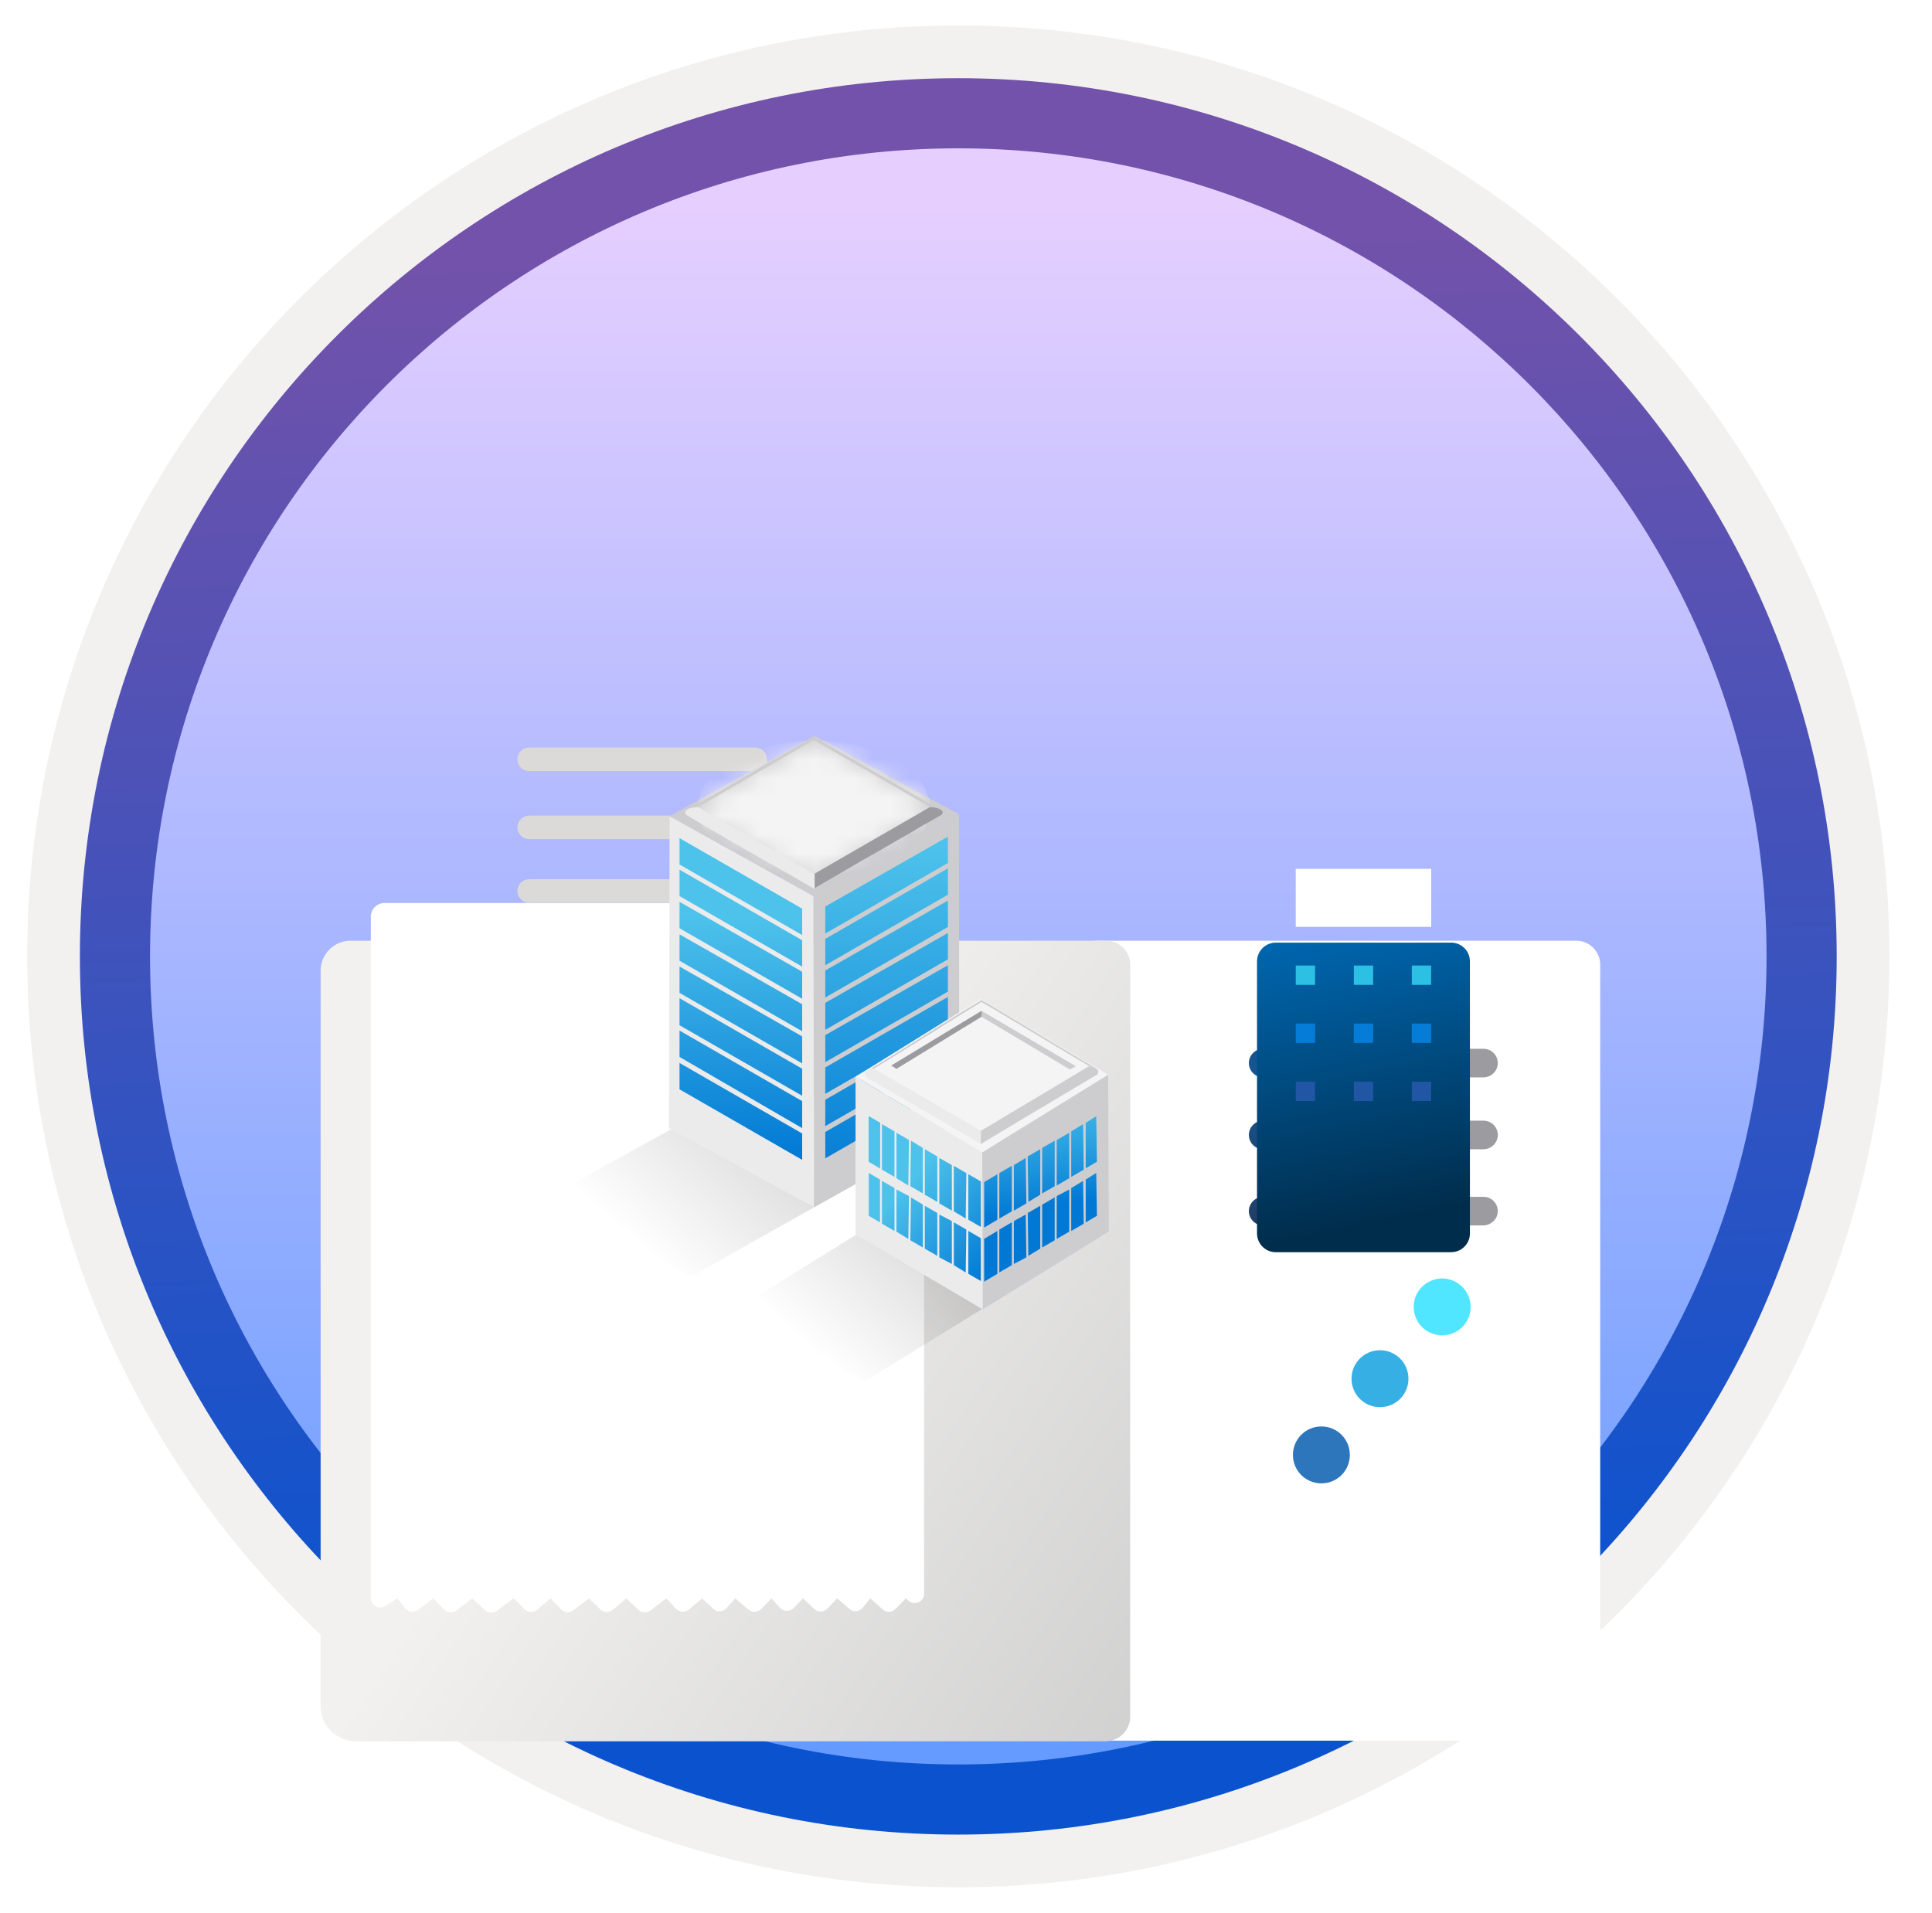 <svg width="103" height="102" viewBox="0 0 103 102" fill="none" xmlns="http://www.w3.org/2000/svg">
<g clip-path="url(#clip0_1729_16002)">
<path d="M51.089 97.81C25.239 97.81 4.279 76.86 4.279 51C4.279 25.14 25.239 4.19 51.089 4.19C76.939 4.19 97.899 25.15 97.899 51C97.899 76.85 76.939 97.81 51.089 97.81Z" fill="url(#paint0_linear_1729_16002)"/>
<path fill-rule="evenodd" clip-rule="evenodd" d="M96.989 51C96.989 76.35 76.439 96.9 51.089 96.9C25.739 96.9 5.189 76.35 5.189 51C5.189 25.65 25.739 5.1 51.089 5.1C76.439 5.1 96.989 25.65 96.989 51ZM51.089 1.36C78.509 1.36 100.729 23.58 100.729 51C100.729 78.42 78.499 100.64 51.089 100.64C23.669 100.64 1.449 78.41 1.449 51C1.449 23.58 23.669 1.36 51.089 1.36Z" fill="#F2F1F0"/>
<path fill-rule="evenodd" clip-rule="evenodd" d="M94.179 51C94.179 74.8 74.889 94.09 51.089 94.09C27.289 94.09 7.999 74.8 7.999 51C7.999 27.2 27.289 7.91 51.089 7.91C74.889 7.91 94.179 27.2 94.179 51ZM51.089 4.17C76.949 4.17 97.919 25.14 97.919 51C97.919 76.86 76.949 97.83 51.089 97.83C25.229 97.83 4.259 76.86 4.259 51C4.259 25.14 25.219 4.17 51.089 4.17Z" fill="url(#paint1_linear_1729_16002)"/>
<g filter="url(#filter0_ddddd_1729_16002)">
<path d="M85.311 30.497L85.31 70.506C85.31 70.678 85.276 70.849 85.21 71.009C85.143 71.168 85.046 71.313 84.924 71.435C84.802 71.557 84.657 71.654 84.498 71.72C84.338 71.786 84.167 71.82 83.995 71.82L58.753 71.82C58.255 71.82 57.777 71.622 57.425 71.27C57.072 70.918 56.874 70.441 56.874 69.943L56.875 30.76C56.875 30.336 57.044 29.93 57.343 29.631C57.643 29.332 58.049 29.164 58.473 29.164L83.996 29.164C84.171 29.159 84.346 29.189 84.51 29.255C84.673 29.32 84.821 29.419 84.944 29.544C85.068 29.669 85.164 29.818 85.227 29.982C85.29 30.146 85.319 30.321 85.311 30.497Z" fill="white"/>
<path d="M60.254 30.497L60.254 70.541C60.254 70.714 60.22 70.885 60.154 71.044C60.088 71.204 59.991 71.348 59.868 71.471C59.746 71.593 59.602 71.689 59.442 71.755C59.282 71.821 59.111 71.856 58.939 71.856L18.973 71.856C18.474 71.856 17.996 71.657 17.644 71.305C17.292 70.953 17.093 70.476 17.093 69.978L17.093 30.76C17.093 30.336 17.262 29.93 17.561 29.631C17.861 29.332 18.267 29.164 18.691 29.164L58.939 29.164C59.114 29.159 59.289 29.189 59.453 29.255C59.616 29.32 59.764 29.419 59.887 29.544C60.011 29.669 60.107 29.818 60.17 29.982C60.233 30.146 60.262 30.321 60.254 30.497Z" fill="url(#paint2_linear_1729_16002)"/>
</g>
<path d="M77.259 56.689C77.259 56.267 76.918 55.927 76.496 55.927H67.344C66.922 55.927 66.581 56.267 66.581 56.689C66.581 57.111 66.922 57.451 67.344 57.451H76.503C76.925 57.444 77.259 57.111 77.259 56.689Z" fill="url(#paint3_linear_1729_16002)"/>
<path d="M79.851 56.689C79.851 56.267 79.51 55.927 79.088 55.927H76.598C76.176 55.927 76.448 56.267 76.448 56.689C76.448 57.111 76.183 57.451 76.598 57.451H79.095C79.504 57.444 79.851 57.111 79.851 56.689Z" fill="#9B9BA0"/>
<path d="M74.448 60.522C74.448 60.1 74.108 59.76 73.686 59.76H67.344C66.922 59.76 66.581 60.1 66.581 60.522C66.581 60.944 66.922 61.284 67.344 61.284H73.7C74.115 61.277 74.448 60.944 74.448 60.522Z" fill="url(#paint4_linear_1729_16002)"/>
<path d="M79.852 60.522C79.852 60.1 79.511 59.76 79.09 59.76H74.149C73.727 59.76 73.387 60.1 73.387 60.522C73.387 60.944 73.727 61.284 74.149 61.284H79.096C79.505 61.277 79.852 60.944 79.852 60.522Z" fill="#9B9BA0"/>
<path d="M70.916 64.583C70.916 64.161 70.576 63.821 70.154 63.821H67.344C66.922 63.828 66.581 64.161 66.581 64.583C66.581 65.005 66.922 65.345 67.344 65.345H70.154C70.576 65.332 70.916 64.998 70.916 64.583Z" fill="url(#paint5_linear_1729_16002)"/>
<path d="M79.851 64.583C79.851 64.161 79.511 63.821 79.089 63.821H70.903C70.481 63.821 70.141 64.161 70.141 64.583C70.141 65.005 70.481 65.345 70.903 65.345H79.089C79.504 65.332 79.851 64.998 79.851 64.583Z" fill="#9B9BA0"/>
<g filter="url(#filter1_ddddd_1729_16002)">
<path d="M75.367 56.689C75.367 57.526 76.04 58.207 76.884 58.207C77.728 58.207 78.402 57.533 78.402 56.689C78.402 55.852 77.715 55.172 76.878 55.172C76.047 55.185 75.367 55.852 75.367 56.689Z" fill="#50E6FF"/>
<path d="M72.053 60.519C72.053 61.356 72.726 62.037 73.57 62.037C74.414 62.037 75.088 61.363 75.088 60.519C75.088 59.682 74.414 59.002 73.57 59.002C72.726 59.002 72.053 59.682 72.053 60.519Z" fill="#35AFE4"/>
<path d="M68.929 64.584C68.929 65.421 69.603 66.101 70.447 66.101C71.284 66.101 71.964 65.428 71.964 64.584C71.964 63.747 71.29 63.066 70.447 63.066C69.603 63.066 68.929 63.747 68.929 64.584Z" fill="#2E76BC"/>
</g>
<g filter="url(#filter2_ddddd_1729_16002)">
<path d="M78.365 35.266C78.365 34.713 77.917 34.266 77.365 34.266H68.015C67.463 34.266 67.015 34.713 67.015 35.266V49.773C67.015 50.325 67.463 50.773 68.015 50.773H77.365C77.917 50.773 78.365 50.325 78.365 49.773V35.266Z" fill="url(#paint6_linear_1729_16002)"/>
</g>
<g filter="url(#filter3_ddddd_1729_16002)">
<path d="M76.298 36.331H69.079V39.422H76.302V36.331H76.298Z" fill="white"/>
<path d="M70.11 41.487H69.079V42.518H70.11V41.487Z" fill="#2BC0E4"/>
<path d="M70.11 44.581H69.079V45.612H70.11V44.581Z" fill="#057DD8"/>
<path d="M70.11 47.682H69.079V48.712H70.11V47.682Z" fill="#2056A3"/>
<path d="M73.207 41.487H72.177V42.518H73.207V41.487Z" fill="#2BC0E4"/>
<path d="M73.207 44.581H72.177V45.612H73.207V44.581Z" fill="#057DD8"/>
<path d="M73.207 47.682H72.177V48.712H73.207V47.682Z" fill="#2056A3"/>
<path d="M76.297 41.487H75.267V42.518H76.297V41.487Z" fill="#2BC0E4"/>
<path d="M76.297 44.581H75.267V45.612H76.297V44.581Z" fill="#057DD8"/>
<path d="M76.297 47.682H75.267V48.712H76.297V47.682Z" fill="#2056A3"/>
</g>
<g filter="url(#filter4_ddddd_1729_16002)">
<path d="M19.77 31.882V68.223C19.77 68.618 20.208 68.857 20.54 68.643L21.181 68.231L21.605 68.758C21.775 68.97 22.082 69.007 22.298 68.842L23.096 68.231L23.682 68.825C23.859 69.004 24.141 69.024 24.341 68.871L25.177 68.231L25.852 68.858C26.028 69.021 26.295 69.036 26.488 68.894L27.389 68.231L27.958 68.808C28.142 68.995 28.438 69.007 28.637 68.838L29.351 68.231L29.907 68.814C30.083 68.999 30.37 69.021 30.573 68.866L31.402 68.231L32.001 68.819C32.186 69 32.478 69.01 32.675 68.843L33.395 68.231L34.034 68.843C34.212 69.013 34.487 69.028 34.683 68.879L35.529 68.231L36.039 68.785C36.221 68.983 36.526 69.001 36.731 68.828L37.432 68.231L38.013 68.784C38.218 68.978 38.542 68.965 38.73 68.755L39.199 68.231L39.902 68.832C40.103 69.004 40.404 68.989 40.587 68.798L41.132 68.231L41.583 68.736C41.778 68.953 42.116 68.958 42.317 68.747L42.81 68.231L43.402 68.795C43.602 68.985 43.918 68.977 44.109 68.778L44.63 68.231L45.275 68.796C45.489 68.983 45.816 68.954 45.994 68.733L46.397 68.231L47.05 68.819C47.248 68.998 47.552 68.989 47.74 68.799L48.3 68.231L48.424 68.348C48.743 68.648 49.266 68.421 49.266 67.984V31.882C49.264 31.688 49.186 31.502 49.049 31.366C48.911 31.229 48.725 31.152 48.531 31.152H20.505C20.409 31.152 20.314 31.17 20.224 31.206C20.135 31.242 20.054 31.296 19.986 31.364C19.917 31.432 19.863 31.512 19.826 31.601C19.789 31.69 19.77 31.785 19.77 31.882Z" fill="white"/>
</g>
<path d="M40.891 44.123C40.891 43.956 40.825 43.796 40.706 43.678C40.588 43.559 40.428 43.493 40.261 43.493H28.216C28.049 43.493 27.888 43.559 27.77 43.678C27.652 43.796 27.585 43.956 27.585 44.123C27.587 44.29 27.654 44.449 27.771 44.566C27.89 44.683 28.049 44.749 28.216 44.749H40.261C40.427 44.749 40.587 44.683 40.705 44.566C40.823 44.449 40.89 44.29 40.891 44.123V44.123Z" fill="#DBDAD9"/>
<path d="M40.891 47.511C40.89 47.344 40.823 47.185 40.705 47.068C40.587 46.95 40.427 46.885 40.261 46.885H28.216C28.049 46.885 27.89 46.95 27.771 47.068C27.654 47.185 27.587 47.344 27.585 47.511C27.585 47.678 27.652 47.838 27.77 47.956C27.888 48.075 28.049 48.141 28.216 48.141H40.261C40.428 48.141 40.588 48.075 40.706 47.956C40.825 47.838 40.891 47.678 40.891 47.511Z" fill="#DBDAD9"/>
<path d="M40.261 39.863H28.216C28.133 39.863 28.051 39.88 27.974 39.911C27.898 39.943 27.828 39.989 27.77 40.048C27.712 40.106 27.665 40.176 27.633 40.252C27.602 40.329 27.585 40.411 27.585 40.493C27.587 40.66 27.654 40.819 27.771 40.936C27.89 41.054 28.049 41.119 28.216 41.119H40.261C40.427 41.119 40.587 41.054 40.705 40.936C40.823 40.819 40.89 40.66 40.891 40.493C40.891 40.326 40.825 40.166 40.706 40.048C40.588 39.93 40.428 39.863 40.261 39.863V39.863Z" fill="#DBDAD9"/>
<path opacity="0.15" d="M29.266 63.81L37.106 59.486L45.156 63.388L36.86 68.064L29.266 63.81Z" fill="url(#paint7_linear_1729_16002)"/>
<path d="M43.434 47.813L43.398 64.371L35.664 60.153L35.7 43.524L43.434 47.813Z" fill="#EBEBEB"/>
<path d="M43.364 47.75L43.399 64.379L51.133 60.055V43.426L43.364 47.75Z" fill="#CDCDD0"/>
<path d="M51.131 43.422L43.362 47.781L35.698 43.527L43.432 39.238L51.131 43.422Z" fill="#CDCDD0"/>
<mask id="mask0_1729_16002" style="mask-type:alpha" maskUnits="userSpaceOnUse" x="36" y="39" width="14" height="8">
<path d="M49.918 43.067L43.321 46.768L36.814 43.156L43.381 39.514L49.918 43.067Z" fill="#CDCDD0"/>
</mask>
<g mask="url(#mask0_1729_16002)">
<path d="M49.584 43.103C49.59 41.122 46.824 39.509 43.407 39.499C39.99 39.49 37.215 41.087 37.21 43.068C37.204 45.048 39.97 46.661 43.387 46.671C46.804 46.681 49.579 45.083 49.584 43.103Z" fill="#F4F4F4"/>
</g>
<path d="M42.766 48.455V49.861L36.227 46.1V44.694L42.766 48.455Z" fill="url(#paint8_linear_1729_16002)"/>
<path d="M42.766 50.139V51.545L36.227 47.783V46.377L42.766 50.139Z" fill="url(#paint9_linear_1729_16002)"/>
<path d="M42.766 51.818V53.26L36.227 49.498V48.092L42.766 51.818Z" fill="url(#paint10_linear_1729_16002)"/>
<path d="M42.766 53.551V54.992L36.227 51.231V49.824L42.766 53.551Z" fill="url(#paint11_linear_1729_16002)"/>
<path d="M42.766 55.265V56.706L36.227 52.945V51.539L42.766 55.265Z" fill="url(#paint12_linear_1729_16002)"/>
<path d="M42.766 56.99V58.432L36.227 54.67V53.229L42.766 56.99Z" fill="url(#paint13_linear_1729_16002)"/>
<path d="M42.766 58.717V60.158L36.227 56.361V54.955L42.766 58.717Z" fill="url(#paint14_linear_1729_16002)"/>
<path d="M42.766 60.443V61.85L36.227 58.088V56.682L42.766 60.443Z" fill="url(#paint15_linear_1729_16002)"/>
<path d="M43.997 48.34V49.782L50.536 46.02V44.614L43.997 48.34Z" fill="url(#paint16_linear_1729_16002)"/>
<path d="M43.997 50.066V51.472L50.536 47.71V46.304L43.997 50.066Z" fill="url(#paint17_linear_1729_16002)"/>
<path d="M43.997 51.751V53.192L50.536 49.431V48.024L43.997 51.751Z" fill="url(#paint18_linear_1729_16002)"/>
<path d="M43.997 53.477V54.919L50.536 51.157V49.751L43.997 53.477Z" fill="url(#paint19_linear_1729_16002)"/>
<path d="M43.997 55.198V56.639L50.536 52.878V51.471L43.997 55.198Z" fill="url(#paint20_linear_1729_16002)"/>
<path d="M43.997 56.923V58.329L50.536 54.567V53.161L43.997 56.923Z" fill="url(#paint21_linear_1729_16002)"/>
<path d="M43.997 58.643V60.05L50.536 56.288V54.882L43.997 58.643Z" fill="url(#paint22_linear_1729_16002)"/>
<path d="M43.997 60.364V61.77L50.536 58.008V56.602L43.997 60.364Z" fill="url(#paint23_linear_1729_16002)"/>
<path d="M43.364 39.275C45.614 40.576 47.863 41.877 50.113 43.177C50.008 43.107 49.832 43.072 49.586 43.037L43.364 39.451C43.364 39.345 43.364 39.275 43.364 39.275Z" fill="#CDCDD0"/>
<path d="M36.684 43.177C38.688 42.017 40.691 40.822 42.73 39.662C42.941 39.556 43.187 39.38 43.398 39.275C43.398 39.275 43.398 39.31 43.398 39.451L37.211 43.037C36.93 43.072 36.754 43.107 36.684 43.177Z" fill="#CDCDD0"/>
<path d="M43.4 47.394C42.486 46.866 41.607 46.339 40.693 45.847C39.357 45.073 37.986 44.3 36.65 43.491C36.58 43.456 36.544 43.421 36.544 43.351C36.509 43.245 36.615 43.069 37.212 43.034L43.435 46.62C43.435 47.007 43.435 47.253 43.435 47.323C43.4 47.394 43.4 47.394 43.4 47.394Z" fill="#EBEBEB"/>
<path d="M50.114 43.491L49.446 43.878C48.989 44.124 48.567 44.405 48.11 44.651L47.442 45.038L46.774 45.425C45.649 46.058 44.524 46.726 43.434 47.358C43.434 47.358 43.434 47.358 43.434 47.288C43.434 47.218 43.434 46.972 43.434 46.585L49.586 43.034C50.184 43.069 50.289 43.28 50.254 43.351C50.219 43.421 50.184 43.491 50.114 43.491Z" fill="#9B9BA0"/>
<path opacity="0.15" d="M39.18 69.855L47.16 64.898L53.594 69.047L46.106 73.652L39.18 69.855Z" fill="url(#paint24_linear_1729_16002)"/>
<path d="M52.432 61.495L52.397 69.826L45.612 65.819V57.416L52.432 61.495Z" fill="#EBEBEB"/>
<path d="M52.364 61.384L52.399 69.822L59.114 65.673L59.079 57.306L52.364 61.384Z" fill="#CDCDD0"/>
<path d="M59.077 57.308L52.362 61.456L45.612 57.414L52.292 53.265L59.077 57.308Z" fill="#F4F4F4"/>
<path d="M48.566 60.827L48.531 63.252L49.199 63.639V61.214L48.566 60.827Z" fill="url(#paint25_linear_1729_16002)"/>
<path d="M46.316 59.523V61.948L46.914 62.3V59.874L46.316 59.523Z" fill="url(#paint26_linear_1729_16002)"/>
<path d="M50.077 61.745V64.171L50.745 64.558V62.132L50.077 61.745Z" fill="url(#paint27_linear_1729_16002)"/>
<path d="M47.019 59.945V62.371L47.687 62.758V60.332L47.019 59.945Z" fill="url(#paint28_linear_1729_16002)"/>
<path d="M47.792 60.404V62.83L48.425 63.217L48.46 60.791L47.792 60.404Z" fill="url(#paint29_linear_1729_16002)"/>
<path d="M52.292 65.427V63.001L51.624 62.615V65.04L52.292 65.427Z" fill="url(#paint30_linear_1729_16002)"/>
<path d="M50.85 62.168V64.593L51.483 64.98L51.518 62.554L50.85 62.168Z" fill="url(#paint31_linear_1729_16002)"/>
<path d="M49.303 61.28V63.706L49.97 64.092V61.667L49.303 61.28Z" fill="url(#paint32_linear_1729_16002)"/>
<path d="M48.566 63.851L48.531 66.136L49.199 66.523V64.238L48.566 63.851Z" fill="url(#paint33_linear_1729_16002)"/>
<path d="M46.316 62.547V64.832L46.914 65.184V62.899L46.316 62.547Z" fill="url(#paint34_linear_1729_16002)"/>
<path d="M46.316 59.523V61.948L46.914 62.3V59.874L46.316 59.523Z" fill="url(#paint35_linear_1729_16002)"/>
<path d="M50.077 64.764V67.049L50.745 67.4V65.115L50.077 64.764Z" fill="url(#paint36_linear_1729_16002)"/>
<path d="M47.019 62.97V65.255L47.687 65.641V63.356L47.019 62.97Z" fill="url(#paint37_linear_1729_16002)"/>
<path d="M47.792 63.429V65.679L48.425 66.066L48.46 63.781L47.792 63.429Z" fill="url(#paint38_linear_1729_16002)"/>
<path d="M52.292 68.311V66.026L51.624 65.639V67.924L52.292 68.311Z" fill="url(#paint39_linear_1729_16002)"/>
<path d="M50.85 65.18V67.465L51.483 67.852L51.518 65.567L50.85 65.18Z" fill="url(#paint40_linear_1729_16002)"/>
<path d="M49.303 64.298V66.583L49.97 66.97V64.685L49.303 64.298Z" fill="url(#paint41_linear_1729_16002)"/>
<path d="M56.229 60.827V63.252L55.561 63.639V61.214L56.229 60.827Z" fill="url(#paint42_linear_1729_16002)"/>
<path d="M58.444 59.523L58.48 61.948L57.882 62.3V59.874L58.444 59.523Z" fill="url(#paint43_linear_1729_16002)"/>
<path d="M54.684 61.745L54.719 64.171L54.051 64.558V62.132L54.684 61.745Z" fill="url(#paint44_linear_1729_16002)"/>
<path d="M57.742 59.945L57.777 62.371L57.109 62.758V60.332L57.742 59.945Z" fill="url(#paint45_linear_1729_16002)"/>
<path d="M57.004 60.404V62.83L56.336 63.217V60.791L57.004 60.404Z" fill="url(#paint46_linear_1729_16002)"/>
<path d="M52.469 65.462V63.036L53.173 62.615V65.04L52.469 65.462Z" fill="url(#paint47_linear_1729_16002)"/>
<path d="M53.944 62.168V64.593L53.276 64.98V62.554L53.944 62.168Z" fill="url(#paint48_linear_1729_16002)"/>
<path d="M55.458 61.28V63.706L54.825 64.092L54.79 61.667L55.458 61.28Z" fill="url(#paint49_linear_1729_16002)"/>
<path d="M56.229 63.851V66.136L55.561 66.523V64.238L56.229 63.851Z" fill="url(#paint50_linear_1729_16002)"/>
<path d="M58.444 62.547L58.48 64.832L57.882 65.184V62.899L58.444 62.547Z" fill="url(#paint51_linear_1729_16002)"/>
<path d="M54.684 64.764L54.719 67.049L54.051 67.4V65.115L54.684 64.764Z" fill="url(#paint52_linear_1729_16002)"/>
<path d="M57.742 62.97L57.777 65.255L57.109 65.641V63.356L57.742 62.97Z" fill="url(#paint53_linear_1729_16002)"/>
<path d="M57.004 63.429V65.679L56.336 66.066V63.781L57.004 63.429Z" fill="url(#paint54_linear_1729_16002)"/>
<path d="M52.469 68.346V66.061L53.173 65.639V67.924L52.469 68.346Z" fill="url(#paint55_linear_1729_16002)"/>
<path d="M53.944 65.18V67.465L53.276 67.852V65.567L53.944 65.18Z" fill="url(#paint56_linear_1729_16002)"/>
<path d="M55.458 64.298V66.583L54.825 66.97L54.79 64.685L55.458 64.298Z" fill="url(#paint57_linear_1729_16002)"/>
<path d="M52.329 53.332C54.333 54.492 56.407 55.793 58.411 56.953C58.34 56.918 58.235 56.883 58.059 56.847L52.329 53.437C52.329 53.367 52.329 53.332 52.329 53.332Z" fill="#CDCDD0"/>
<path d="M46.246 57.093C48.215 55.933 50.359 54.492 52.328 53.332C52.328 53.332 52.328 53.367 52.328 53.437L46.597 56.988C46.422 56.988 46.316 57.023 46.246 57.093Z" fill="#CDCDD0"/>
<path d="M58.057 56.853C56.264 57.872 54.049 59.243 52.291 60.298C50.498 59.279 48.389 58.048 46.596 56.993C48.389 55.974 50.569 54.462 52.327 53.443C54.12 54.462 56.264 55.833 58.057 56.853Z" fill="#F4F4F4"/>
<path d="M52.292 60.994C50.288 59.834 48.214 58.638 46.245 57.478C46.175 57.443 46.14 57.408 46.105 57.302C46.07 57.197 46.175 57.021 46.597 56.986L52.292 60.291C52.292 60.607 52.292 60.818 52.292 60.923C52.292 60.959 52.292 60.994 52.292 60.994Z" fill="#EBEBEB"/>
<path d="M58.407 57.35C58.407 57.35 52.853 60.654 52.29 61.006C52.29 61.006 52.29 60.619 52.29 60.303L58.056 56.858C58.478 56.893 58.583 57.104 58.548 57.174C58.548 57.28 58.478 57.315 58.407 57.35Z" fill="#CDCDD0"/>
<path d="M52.327 54.218V53.902L57.354 56.855L57.038 57.031L52.327 54.218Z" fill="#CDCDD0"/>
<path d="M52.328 54.218V53.902L47.512 56.82L47.793 56.996L52.328 54.218Z" fill="#9B9BA0"/>
</g>
<defs>
<filter id="filter0_ddddd_1729_16002" x="13.094" y="29.163" width="76.219" height="57.692" filterUnits="userSpaceOnUse" color-interpolation-filters="sRGB">
<feFlood flood-opacity="0" result="BackgroundImageFix"/>
<feColorMatrix in="SourceAlpha" type="matrix" values="0 0 0 0 0 0 0 0 0 0 0 0 0 0 0 0 0 0 127 0" result="hardAlpha"/>
<feOffset/>
<feColorMatrix type="matrix" values="0 0 0 0 0 0 0 0 0 0 0 0 0 0 0 0 0 0 0.1 0"/>
<feBlend mode="normal" in2="BackgroundImageFix" result="effect1_dropShadow_1729_16002"/>
<feColorMatrix in="SourceAlpha" type="matrix" values="0 0 0 0 0 0 0 0 0 0 0 0 0 0 0 0 0 0 127 0" result="hardAlpha"/>
<feOffset dy="1"/>
<feGaussianBlur stdDeviation="0.5"/>
<feColorMatrix type="matrix" values="0 0 0 0 0 0 0 0 0 0 0 0 0 0 0 0 0 0 0.1 0"/>
<feBlend mode="normal" in2="effect1_dropShadow_1729_16002" result="effect2_dropShadow_1729_16002"/>
<feColorMatrix in="SourceAlpha" type="matrix" values="0 0 0 0 0 0 0 0 0 0 0 0 0 0 0 0 0 0 127 0" result="hardAlpha"/>
<feOffset dy="3"/>
<feGaussianBlur stdDeviation="1.5"/>
<feColorMatrix type="matrix" values="0 0 0 0 0 0 0 0 0 0 0 0 0 0 0 0 0 0 0.09 0"/>
<feBlend mode="normal" in2="effect2_dropShadow_1729_16002" result="effect3_dropShadow_1729_16002"/>
<feColorMatrix in="SourceAlpha" type="matrix" values="0 0 0 0 0 0 0 0 0 0 0 0 0 0 0 0 0 0 127 0" result="hardAlpha"/>
<feOffset dy="6"/>
<feGaussianBlur stdDeviation="2"/>
<feColorMatrix type="matrix" values="0 0 0 0 0 0 0 0 0 0 0 0 0 0 0 0 0 0 0.05 0"/>
<feBlend mode="normal" in2="effect3_dropShadow_1729_16002" result="effect4_dropShadow_1729_16002"/>
<feColorMatrix in="SourceAlpha" type="matrix" values="0 0 0 0 0 0 0 0 0 0 0 0 0 0 0 0 0 0 127 0" result="hardAlpha"/>
<feOffset dy="11"/>
<feGaussianBlur stdDeviation="2"/>
<feColorMatrix type="matrix" values="0 0 0 0 0 0 0 0 0 0 0 0 0 0 0 0 0 0 0.01 0"/>
<feBlend mode="normal" in2="effect4_dropShadow_1729_16002" result="effect5_dropShadow_1729_16002"/>
<feBlend mode="normal" in="SourceGraphic" in2="effect5_dropShadow_1729_16002" result="shape"/>
</filter>
<filter id="filter1_ddddd_1729_16002" x="65.929" y="54.172" width="15.473" height="21.929" filterUnits="userSpaceOnUse" color-interpolation-filters="sRGB">
<feFlood flood-opacity="0" result="BackgroundImageFix"/>
<feColorMatrix in="SourceAlpha" type="matrix" values="0 0 0 0 0 0 0 0 0 0 0 0 0 0 0 0 0 0 127 0" result="hardAlpha"/>
<feOffset/>
<feColorMatrix type="matrix" values="0 0 0 0 0 0 0 0 0 0 0 0 0 0 0 0 0 0 0.1 0"/>
<feBlend mode="normal" in2="BackgroundImageFix" result="effect1_dropShadow_1729_16002"/>
<feColorMatrix in="SourceAlpha" type="matrix" values="0 0 0 0 0 0 0 0 0 0 0 0 0 0 0 0 0 0 127 0" result="hardAlpha"/>
<feOffset/>
<feGaussianBlur stdDeviation="0.5"/>
<feColorMatrix type="matrix" values="0 0 0 0 0 0 0 0 0 0 0 0 0 0 0 0 0 0 0.1 0"/>
<feBlend mode="normal" in2="effect1_dropShadow_1729_16002" result="effect2_dropShadow_1729_16002"/>
<feColorMatrix in="SourceAlpha" type="matrix" values="0 0 0 0 0 0 0 0 0 0 0 0 0 0 0 0 0 0 127 0" result="hardAlpha"/>
<feOffset dy="2"/>
<feGaussianBlur stdDeviation="1"/>
<feColorMatrix type="matrix" values="0 0 0 0 0 0 0 0 0 0 0 0 0 0 0 0 0 0 0.09 0"/>
<feBlend mode="normal" in2="effect2_dropShadow_1729_16002" result="effect3_dropShadow_1729_16002"/>
<feColorMatrix in="SourceAlpha" type="matrix" values="0 0 0 0 0 0 0 0 0 0 0 0 0 0 0 0 0 0 127 0" result="hardAlpha"/>
<feOffset dy="4"/>
<feGaussianBlur stdDeviation="1"/>
<feColorMatrix type="matrix" values="0 0 0 0 0 0 0 0 0 0 0 0 0 0 0 0 0 0 0.05 0"/>
<feBlend mode="normal" in2="effect3_dropShadow_1729_16002" result="effect4_dropShadow_1729_16002"/>
<feColorMatrix in="SourceAlpha" type="matrix" values="0 0 0 0 0 0 0 0 0 0 0 0 0 0 0 0 0 0 127 0" result="hardAlpha"/>
<feOffset dy="7"/>
<feGaussianBlur stdDeviation="1.5"/>
<feColorMatrix type="matrix" values="0 0 0 0 0 0 0 0 0 0 0 0 0 0 0 0 0 0 0.01 0"/>
<feBlend mode="normal" in2="effect4_dropShadow_1729_16002" result="effect5_dropShadow_1729_16002"/>
<feBlend mode="normal" in="SourceGraphic" in2="effect5_dropShadow_1729_16002" result="shape"/>
</filter>
<filter id="filter2_ddddd_1729_16002" x="64.015" y="34.266" width="17.35" height="27.507" filterUnits="userSpaceOnUse" color-interpolation-filters="sRGB">
<feFlood flood-opacity="0" result="BackgroundImageFix"/>
<feColorMatrix in="SourceAlpha" type="matrix" values="0 0 0 0 0 0 0 0 0 0 0 0 0 0 0 0 0 0 127 0" result="hardAlpha"/>
<feOffset/>
<feColorMatrix type="matrix" values="0 0 0 0 0 0 0 0 0 0 0 0 0 0 0 0 0 0 0.1 0"/>
<feBlend mode="normal" in2="BackgroundImageFix" result="effect1_dropShadow_1729_16002"/>
<feColorMatrix in="SourceAlpha" type="matrix" values="0 0 0 0 0 0 0 0 0 0 0 0 0 0 0 0 0 0 127 0" result="hardAlpha"/>
<feOffset dy="1"/>
<feGaussianBlur stdDeviation="0.5"/>
<feColorMatrix type="matrix" values="0 0 0 0 0 0 0 0 0 0 0 0 0 0 0 0 0 0 0.1 0"/>
<feBlend mode="normal" in2="effect1_dropShadow_1729_16002" result="effect2_dropShadow_1729_16002"/>
<feColorMatrix in="SourceAlpha" type="matrix" values="0 0 0 0 0 0 0 0 0 0 0 0 0 0 0 0 0 0 127 0" result="hardAlpha"/>
<feOffset dy="2"/>
<feGaussianBlur stdDeviation="1"/>
<feColorMatrix type="matrix" values="0 0 0 0 0 0 0 0 0 0 0 0 0 0 0 0 0 0 0.09 0"/>
<feBlend mode="normal" in2="effect2_dropShadow_1729_16002" result="effect3_dropShadow_1729_16002"/>
<feColorMatrix in="SourceAlpha" type="matrix" values="0 0 0 0 0 0 0 0 0 0 0 0 0 0 0 0 0 0 127 0" result="hardAlpha"/>
<feOffset dy="5"/>
<feGaussianBlur stdDeviation="1.5"/>
<feColorMatrix type="matrix" values="0 0 0 0 0 0 0 0 0 0 0 0 0 0 0 0 0 0 0.05 0"/>
<feBlend mode="normal" in2="effect3_dropShadow_1729_16002" result="effect4_dropShadow_1729_16002"/>
<feColorMatrix in="SourceAlpha" type="matrix" values="0 0 0 0 0 0 0 0 0 0 0 0 0 0 0 0 0 0 127 0" result="hardAlpha"/>
<feOffset dy="8"/>
<feGaussianBlur stdDeviation="1.5"/>
<feColorMatrix type="matrix" values="0 0 0 0 0 0 0 0 0 0 0 0 0 0 0 0 0 0 0.01 0"/>
<feBlend mode="normal" in2="effect4_dropShadow_1729_16002" result="effect5_dropShadow_1729_16002"/>
<feBlend mode="normal" in="SourceGraphic" in2="effect5_dropShadow_1729_16002" result="shape"/>
</filter>
<filter id="filter3_ddddd_1729_16002" x="67.079" y="35.331" width="11.223" height="21.381" filterUnits="userSpaceOnUse" color-interpolation-filters="sRGB">
<feFlood flood-opacity="0" result="BackgroundImageFix"/>
<feColorMatrix in="SourceAlpha" type="matrix" values="0 0 0 0 0 0 0 0 0 0 0 0 0 0 0 0 0 0 127 0" result="hardAlpha"/>
<feOffset/>
<feColorMatrix type="matrix" values="0 0 0 0 0 0 0 0 0 0 0 0 0 0 0 0 0 0 0.1 0"/>
<feBlend mode="normal" in2="BackgroundImageFix" result="effect1_dropShadow_1729_16002"/>
<feColorMatrix in="SourceAlpha" type="matrix" values="0 0 0 0 0 0 0 0 0 0 0 0 0 0 0 0 0 0 127 0" result="hardAlpha"/>
<feOffset/>
<feGaussianBlur stdDeviation="0.5"/>
<feColorMatrix type="matrix" values="0 0 0 0 0 0 0 0 0 0 0 0 0 0 0 0 0 0 0.1 0"/>
<feBlend mode="normal" in2="effect1_dropShadow_1729_16002" result="effect2_dropShadow_1729_16002"/>
<feColorMatrix in="SourceAlpha" type="matrix" values="0 0 0 0 0 0 0 0 0 0 0 0 0 0 0 0 0 0 127 0" result="hardAlpha"/>
<feOffset dy="1"/>
<feGaussianBlur stdDeviation="0.5"/>
<feColorMatrix type="matrix" values="0 0 0 0 0 0 0 0 0 0 0 0 0 0 0 0 0 0 0.09 0"/>
<feBlend mode="normal" in2="effect2_dropShadow_1729_16002" result="effect3_dropShadow_1729_16002"/>
<feColorMatrix in="SourceAlpha" type="matrix" values="0 0 0 0 0 0 0 0 0 0 0 0 0 0 0 0 0 0 127 0" result="hardAlpha"/>
<feOffset dy="3"/>
<feGaussianBlur stdDeviation="1"/>
<feColorMatrix type="matrix" values="0 0 0 0 0 0 0 0 0 0 0 0 0 0 0 0 0 0 0.05 0"/>
<feBlend mode="normal" in2="effect3_dropShadow_1729_16002" result="effect4_dropShadow_1729_16002"/>
<feColorMatrix in="SourceAlpha" type="matrix" values="0 0 0 0 0 0 0 0 0 0 0 0 0 0 0 0 0 0 127 0" result="hardAlpha"/>
<feOffset dy="6"/>
<feGaussianBlur stdDeviation="1"/>
<feColorMatrix type="matrix" values="0 0 0 0 0 0 0 0 0 0 0 0 0 0 0 0 0 0 0.01 0"/>
<feBlend mode="normal" in2="effect4_dropShadow_1729_16002" result="effect5_dropShadow_1729_16002"/>
<feBlend mode="normal" in="SourceGraphic" in2="effect5_dropShadow_1729_16002" result="shape"/>
</filter>
<filter id="filter4_ddddd_1729_16002" x="15.77" y="31.152" width="37.496" height="50.839" filterUnits="userSpaceOnUse" color-interpolation-filters="sRGB">
<feFlood flood-opacity="0" result="BackgroundImageFix"/>
<feColorMatrix in="SourceAlpha" type="matrix" values="0 0 0 0 0 0 0 0 0 0 0 0 0 0 0 0 0 0 127 0" result="hardAlpha"/>
<feOffset/>
<feColorMatrix type="matrix" values="0 0 0 0 0 0 0 0 0 0 0 0 0 0 0 0 0 0 0.1 0"/>
<feBlend mode="normal" in2="BackgroundImageFix" result="effect1_dropShadow_1729_16002"/>
<feColorMatrix in="SourceAlpha" type="matrix" values="0 0 0 0 0 0 0 0 0 0 0 0 0 0 0 0 0 0 127 0" result="hardAlpha"/>
<feOffset dy="1"/>
<feGaussianBlur stdDeviation="0.5"/>
<feColorMatrix type="matrix" values="0 0 0 0 0 0 0 0 0 0 0 0 0 0 0 0 0 0 0.1 0"/>
<feBlend mode="normal" in2="effect1_dropShadow_1729_16002" result="effect2_dropShadow_1729_16002"/>
<feColorMatrix in="SourceAlpha" type="matrix" values="0 0 0 0 0 0 0 0 0 0 0 0 0 0 0 0 0 0 127 0" result="hardAlpha"/>
<feOffset dy="2"/>
<feGaussianBlur stdDeviation="1"/>
<feColorMatrix type="matrix" values="0 0 0 0 0 0 0 0 0 0 0 0 0 0 0 0 0 0 0.09 0"/>
<feBlend mode="normal" in2="effect2_dropShadow_1729_16002" result="effect3_dropShadow_1729_16002"/>
<feColorMatrix in="SourceAlpha" type="matrix" values="0 0 0 0 0 0 0 0 0 0 0 0 0 0 0 0 0 0 127 0" result="hardAlpha"/>
<feOffset dy="5"/>
<feGaussianBlur stdDeviation="1.5"/>
<feColorMatrix type="matrix" values="0 0 0 0 0 0 0 0 0 0 0 0 0 0 0 0 0 0 0.05 0"/>
<feBlend mode="normal" in2="effect3_dropShadow_1729_16002" result="effect4_dropShadow_1729_16002"/>
<feColorMatrix in="SourceAlpha" type="matrix" values="0 0 0 0 0 0 0 0 0 0 0 0 0 0 0 0 0 0 127 0" result="hardAlpha"/>
<feOffset dy="9"/>
<feGaussianBlur stdDeviation="2"/>
<feColorMatrix type="matrix" values="0 0 0 0 0 0 0 0 0 0 0 0 0 0 0 0 0 0 0.01 0"/>
<feBlend mode="normal" in2="effect4_dropShadow_1729_16002" result="effect5_dropShadow_1729_16002"/>
<feBlend mode="normal" in="SourceGraphic" in2="effect5_dropShadow_1729_16002" result="shape"/>
</filter>
<linearGradient id="paint0_linear_1729_16002" x1="51.089" y1="92.831" x2="51.089" y2="10.46" gradientUnits="userSpaceOnUse">
<stop stop-color="#659BFF"/>
<stop offset="1" stop-color="#E6CFFF"/>
</linearGradient>
<linearGradient id="paint1_linear_1729_16002" x1="62.608" y1="86.113" x2="60.214" y2="13.024" gradientUnits="userSpaceOnUse">
<stop stop-color="#0B53CE"/>
<stop offset="1" stop-color="#7252AA"/>
</linearGradient>
<linearGradient id="paint2_linear_1729_16002" x1="37.703" y1="41.752" x2="99.195" y2="83.371" gradientUnits="userSpaceOnUse">
<stop stop-color="#F2F1F0"/>
<stop offset="1" stop-color="#AEAEAE"/>
</linearGradient>
<linearGradient id="paint3_linear_1729_16002" x1="71.614" y1="55.828" x2="77.875" y2="73.481" gradientUnits="userSpaceOnUse">
<stop stop-color="#15548F"/>
<stop offset="0.418" stop-color="#243A5E"/>
<stop offset="0.968" stop-color="#1A2C45"/>
</linearGradient>
<linearGradient id="paint4_linear_1729_16002" x1="69.464" y1="57.563" x2="74.439" y2="71.591" gradientUnits="userSpaceOnUse">
<stop stop-color="#15548F"/>
<stop offset="0.418" stop-color="#243A5E"/>
<stop offset="0.968" stop-color="#1A2C45"/>
</linearGradient>
<linearGradient id="paint5_linear_1729_16002" x1="67.463" y1="60.952" x2="70.824" y2="70.427" gradientUnits="userSpaceOnUse">
<stop stop-color="#15548F"/>
<stop offset="0.418" stop-color="#243A5E"/>
<stop offset="0.968" stop-color="#1A2C45"/>
</linearGradient>
<linearGradient id="paint6_linear_1729_16002" x1="59.208" y1="29.287" x2="64.294" y2="53.995" gradientUnits="userSpaceOnUse">
<stop stop-color="#007ED8"/>
<stop offset="0.887" stop-color="#002D4C"/>
</linearGradient>
<linearGradient id="paint7_linear_1729_16002" x1="40.901" y1="59.403" x2="32.986" y2="68.37" gradientUnits="userSpaceOnUse">
<stop/>
<stop offset="0.822" stop-opacity="0"/>
</linearGradient>
<linearGradient id="paint8_linear_1729_16002" x1="39.94" y1="63.606" x2="39.469" y2="46.554" gradientUnits="userSpaceOnUse">
<stop stop-color="#0078D4"/>
<stop offset="0.848" stop-color="#4DC2EB"/>
</linearGradient>
<linearGradient id="paint9_linear_1729_16002" x1="39.889" y1="63.47" x2="39.418" y2="46.418" gradientUnits="userSpaceOnUse">
<stop stop-color="#0078D4"/>
<stop offset="0.848" stop-color="#4DC2EB"/>
</linearGradient>
<linearGradient id="paint10_linear_1729_16002" x1="39.836" y1="63.232" x2="39.365" y2="46.181" gradientUnits="userSpaceOnUse">
<stop stop-color="#0078D4"/>
<stop offset="0.848" stop-color="#4DC2EB"/>
</linearGradient>
<linearGradient id="paint11_linear_1729_16002" x1="39.782" y1="63.013" x2="39.311" y2="45.961" gradientUnits="userSpaceOnUse">
<stop stop-color="#0078D4"/>
<stop offset="0.848" stop-color="#4DC2EB"/>
</linearGradient>
<linearGradient id="paint12_linear_1729_16002" x1="39.728" y1="62.776" x2="39.257" y2="45.724" gradientUnits="userSpaceOnUse">
<stop stop-color="#0078D4"/>
<stop offset="0.848" stop-color="#4DC2EB"/>
</linearGradient>
<linearGradient id="paint13_linear_1729_16002" x1="39.674" y1="62.549" x2="39.203" y2="45.497" gradientUnits="userSpaceOnUse">
<stop stop-color="#0078D4"/>
<stop offset="0.848" stop-color="#4DC2EB"/>
</linearGradient>
<linearGradient id="paint14_linear_1729_16002" x1="39.621" y1="62.324" x2="39.15" y2="45.272" gradientUnits="userSpaceOnUse">
<stop stop-color="#0078D4"/>
<stop offset="0.848" stop-color="#4DC2EB"/>
</linearGradient>
<linearGradient id="paint15_linear_1729_16002" x1="39.567" y1="62.098" x2="39.096" y2="45.047" gradientUnits="userSpaceOnUse">
<stop stop-color="#0078D4"/>
<stop offset="0.848" stop-color="#4DC2EB"/>
</linearGradient>
<linearGradient id="paint16_linear_1729_16002" x1="47.378" y1="65.457" x2="47.216" y2="41.423" gradientUnits="userSpaceOnUse">
<stop stop-color="#0078D4"/>
<stop offset="0.848" stop-color="#4DC2EB"/>
</linearGradient>
<linearGradient id="paint17_linear_1729_16002" x1="47.366" y1="65.332" x2="47.203" y2="41.298" gradientUnits="userSpaceOnUse">
<stop stop-color="#0078D4"/>
<stop offset="0.848" stop-color="#4DC2EB"/>
</linearGradient>
<linearGradient id="paint18_linear_1729_16002" x1="47.353" y1="65.09" x2="47.19" y2="41.056" gradientUnits="userSpaceOnUse">
<stop stop-color="#0078D4"/>
<stop offset="0.848" stop-color="#4DC2EB"/>
</linearGradient>
<linearGradient id="paint19_linear_1729_16002" x1="47.339" y1="64.853" x2="47.177" y2="40.82" gradientUnits="userSpaceOnUse">
<stop stop-color="#0078D4"/>
<stop offset="0.848" stop-color="#4DC2EB"/>
</linearGradient>
<linearGradient id="paint20_linear_1729_16002" x1="47.326" y1="64.611" x2="47.164" y2="40.578" gradientUnits="userSpaceOnUse">
<stop stop-color="#0078D4"/>
<stop offset="0.848" stop-color="#4DC2EB"/>
</linearGradient>
<linearGradient id="paint21_linear_1729_16002" x1="47.313" y1="64.374" x2="47.151" y2="40.34" gradientUnits="userSpaceOnUse">
<stop stop-color="#0078D4"/>
<stop offset="0.848" stop-color="#4DC2EB"/>
</linearGradient>
<linearGradient id="paint22_linear_1729_16002" x1="47.3" y1="64.132" x2="47.137" y2="40.098" gradientUnits="userSpaceOnUse">
<stop stop-color="#0078D4"/>
<stop offset="0.848" stop-color="#4DC2EB"/>
</linearGradient>
<linearGradient id="paint23_linear_1729_16002" x1="47.286" y1="63.889" x2="47.124" y2="39.855" gradientUnits="userSpaceOnUse">
<stop stop-color="#0078D4"/>
<stop offset="0.848" stop-color="#4DC2EB"/>
</linearGradient>
<linearGradient id="paint24_linear_1729_16002" x1="49.862" y1="65.516" x2="42.436" y2="73.929" gradientUnits="userSpaceOnUse">
<stop/>
<stop offset="0.822" stop-opacity="0"/>
</linearGradient>
<linearGradient id="paint25_linear_1729_16002" x1="54.613" y1="67.977" x2="48.042" y2="61.406" gradientUnits="userSpaceOnUse">
<stop stop-color="#0078D4"/>
<stop offset="0.848" stop-color="#4DC2EB"/>
</linearGradient>
<linearGradient id="paint26_linear_1729_16002" x1="54.544" y1="68.853" x2="47.932" y2="62.24" gradientUnits="userSpaceOnUse">
<stop stop-color="#0078D4"/>
<stop offset="0.848" stop-color="#4DC2EB"/>
</linearGradient>
<linearGradient id="paint27_linear_1729_16002" x1="54.691" y1="67.42" x2="48.12" y2="60.849" gradientUnits="userSpaceOnUse">
<stop stop-color="#0078D4"/>
<stop offset="0.848" stop-color="#4DC2EB"/>
</linearGradient>
<linearGradient id="paint28_linear_1729_16002" x1="54.534" y1="68.536" x2="47.962" y2="61.964" gradientUnits="userSpaceOnUse">
<stop stop-color="#0078D4"/>
<stop offset="0.848" stop-color="#4DC2EB"/>
</linearGradient>
<linearGradient id="paint29_linear_1729_16002" x1="54.573" y1="68.257" x2="48.001" y2="61.685" gradientUnits="userSpaceOnUse">
<stop stop-color="#0078D4"/>
<stop offset="0.848" stop-color="#4DC2EB"/>
</linearGradient>
<linearGradient id="paint30_linear_1729_16002" x1="54.499" y1="66.574" x2="48.415" y2="60.49" gradientUnits="userSpaceOnUse">
<stop stop-color="#0078D4"/>
<stop offset="0.848" stop-color="#4DC2EB"/>
</linearGradient>
<linearGradient id="paint31_linear_1729_16002" x1="54.729" y1="67.14" x2="48.16" y2="60.57" gradientUnits="userSpaceOnUse">
<stop stop-color="#0078D4"/>
<stop offset="0.848" stop-color="#4DC2EB"/>
</linearGradient>
<linearGradient id="paint32_linear_1729_16002" x1="54.65" y1="67.692" x2="48.079" y2="61.121" gradientUnits="userSpaceOnUse">
<stop stop-color="#0078D4"/>
<stop offset="0.848" stop-color="#4DC2EB"/>
</linearGradient>
<linearGradient id="paint33_linear_1729_16002" x1="52.763" y1="69.078" x2="46.464" y2="62.779" gradientUnits="userSpaceOnUse">
<stop stop-color="#0078D4"/>
<stop offset="0.848" stop-color="#4DC2EB"/>
</linearGradient>
<linearGradient id="paint34_linear_1729_16002" x1="52.585" y1="69.844" x2="46.256" y2="63.514" gradientUnits="userSpaceOnUse">
<stop stop-color="#0078D4"/>
<stop offset="0.848" stop-color="#4DC2EB"/>
</linearGradient>
<linearGradient id="paint35_linear_1729_16002" x1="54.544" y1="68.853" x2="47.932" y2="62.24" gradientUnits="userSpaceOnUse">
<stop stop-color="#0078D4"/>
<stop offset="0.848" stop-color="#4DC2EB"/>
</linearGradient>
<linearGradient id="paint36_linear_1729_16002" x1="52.901" y1="68.575" x2="46.603" y2="62.276" gradientUnits="userSpaceOnUse">
<stop stop-color="#0078D4"/>
<stop offset="0.848" stop-color="#4DC2EB"/>
</linearGradient>
<linearGradient id="paint37_linear_1729_16002" x1="52.624" y1="69.576" x2="46.324" y2="63.276" gradientUnits="userSpaceOnUse">
<stop stop-color="#0078D4"/>
<stop offset="0.848" stop-color="#4DC2EB"/>
</linearGradient>
<linearGradient id="paint38_linear_1729_16002" x1="52.693" y1="69.328" x2="46.393" y2="63.028" gradientUnits="userSpaceOnUse">
<stop stop-color="#0078D4"/>
<stop offset="0.848" stop-color="#4DC2EB"/>
</linearGradient>
<linearGradient id="paint39_linear_1729_16002" x1="52.901" y1="67.927" x2="47.067" y2="62.093" gradientUnits="userSpaceOnUse">
<stop stop-color="#0078D4"/>
<stop offset="0.848" stop-color="#4DC2EB"/>
</linearGradient>
<linearGradient id="paint40_linear_1729_16002" x1="52.97" y1="68.319" x2="46.673" y2="62.021" gradientUnits="userSpaceOnUse">
<stop stop-color="#0078D4"/>
<stop offset="0.848" stop-color="#4DC2EB"/>
</linearGradient>
<linearGradient id="paint41_linear_1729_16002" x1="52.83" y1="68.817" x2="46.532" y2="62.519" gradientUnits="userSpaceOnUse">
<stop stop-color="#0078D4"/>
<stop offset="0.848" stop-color="#4DC2EB"/>
</linearGradient>
<linearGradient id="paint42_linear_1729_16002" x1="56.336" y1="64.773" x2="55.01" y2="57.038" gradientUnits="userSpaceOnUse">
<stop stop-color="#0078D4"/>
<stop offset="0.848" stop-color="#4DC2EB"/>
</linearGradient>
<linearGradient id="paint43_linear_1729_16002" x1="58.8" y1="64.61" x2="57.47" y2="56.852" gradientUnits="userSpaceOnUse">
<stop stop-color="#0078D4"/>
<stop offset="0.848" stop-color="#4DC2EB"/>
</linearGradient>
<linearGradient id="paint44_linear_1729_16002" x1="54.672" y1="64.893" x2="53.346" y2="57.159" gradientUnits="userSpaceOnUse">
<stop stop-color="#0078D4"/>
<stop offset="0.848" stop-color="#4DC2EB"/>
</linearGradient>
<linearGradient id="paint45_linear_1729_16002" x1="58.002" y1="64.656" x2="56.675" y2="56.919" gradientUnits="userSpaceOnUse">
<stop stop-color="#0078D4"/>
<stop offset="0.848" stop-color="#4DC2EB"/>
</linearGradient>
<linearGradient id="paint46_linear_1729_16002" x1="57.17" y1="64.715" x2="55.844" y2="56.979" gradientUnits="userSpaceOnUse">
<stop stop-color="#0078D4"/>
<stop offset="0.848" stop-color="#4DC2EB"/>
</linearGradient>
<linearGradient id="paint47_linear_1729_16002" x1="52.978" y1="64.958" x2="51.678" y2="57.377" gradientUnits="userSpaceOnUse">
<stop stop-color="#0078D4"/>
<stop offset="0.848" stop-color="#4DC2EB"/>
</linearGradient>
<linearGradient id="paint48_linear_1729_16002" x1="53.838" y1="64.951" x2="52.513" y2="57.218" gradientUnits="userSpaceOnUse">
<stop stop-color="#0078D4"/>
<stop offset="0.848" stop-color="#4DC2EB"/>
</linearGradient>
<linearGradient id="paint49_linear_1729_16002" x1="55.506" y1="64.827" x2="54.18" y2="57.093" gradientUnits="userSpaceOnUse">
<stop stop-color="#0078D4"/>
<stop offset="0.848" stop-color="#4DC2EB"/>
</linearGradient>
<linearGradient id="paint50_linear_1729_16002" x1="55.751" y1="64.312" x2="54.496" y2="56.987" gradientUnits="userSpaceOnUse">
<stop stop-color="#0078D4"/>
<stop offset="0.848" stop-color="#4DC2EB"/>
</linearGradient>
<linearGradient id="paint51_linear_1729_16002" x1="58.203" y1="64.077" x2="56.945" y2="56.736" gradientUnits="userSpaceOnUse">
<stop stop-color="#0078D4"/>
<stop offset="0.848" stop-color="#4DC2EB"/>
</linearGradient>
<linearGradient id="paint52_linear_1729_16002" x1="54.094" y1="64.467" x2="52.839" y2="57.144" gradientUnits="userSpaceOnUse">
<stop stop-color="#0078D4"/>
<stop offset="0.848" stop-color="#4DC2EB"/>
</linearGradient>
<linearGradient id="paint53_linear_1729_16002" x1="57.41" y1="64.152" x2="56.154" y2="56.827" gradientUnits="userSpaceOnUse">
<stop stop-color="#0078D4"/>
<stop offset="0.848" stop-color="#4DC2EB"/>
</linearGradient>
<linearGradient id="paint54_linear_1729_16002" x1="56.581" y1="64.233" x2="55.326" y2="56.908" gradientUnits="userSpaceOnUse">
<stop stop-color="#0078D4"/>
<stop offset="0.848" stop-color="#4DC2EB"/>
</linearGradient>
<linearGradient id="paint55_linear_1729_16002" x1="52.419" y1="64.646" x2="51.187" y2="57.463" gradientUnits="userSpaceOnUse">
<stop stop-color="#0078D4"/>
<stop offset="0.848" stop-color="#4DC2EB"/>
</linearGradient>
<linearGradient id="paint56_linear_1729_16002" x1="53.264" y1="64.54" x2="52.009" y2="57.218" gradientUnits="userSpaceOnUse">
<stop stop-color="#0078D4"/>
<stop offset="0.848" stop-color="#4DC2EB"/>
</linearGradient>
<linearGradient id="paint57_linear_1729_16002" x1="54.924" y1="64.38" x2="53.669" y2="57.057" gradientUnits="userSpaceOnUse">
<stop stop-color="#0078D4"/>
<stop offset="0.848" stop-color="#4DC2EB"/>
</linearGradient>
<clipPath id="clip0_1729_16002">
<rect width="102" height="102" fill="white" transform="translate(0.089)"/>
</clipPath>
</defs>
</svg>
